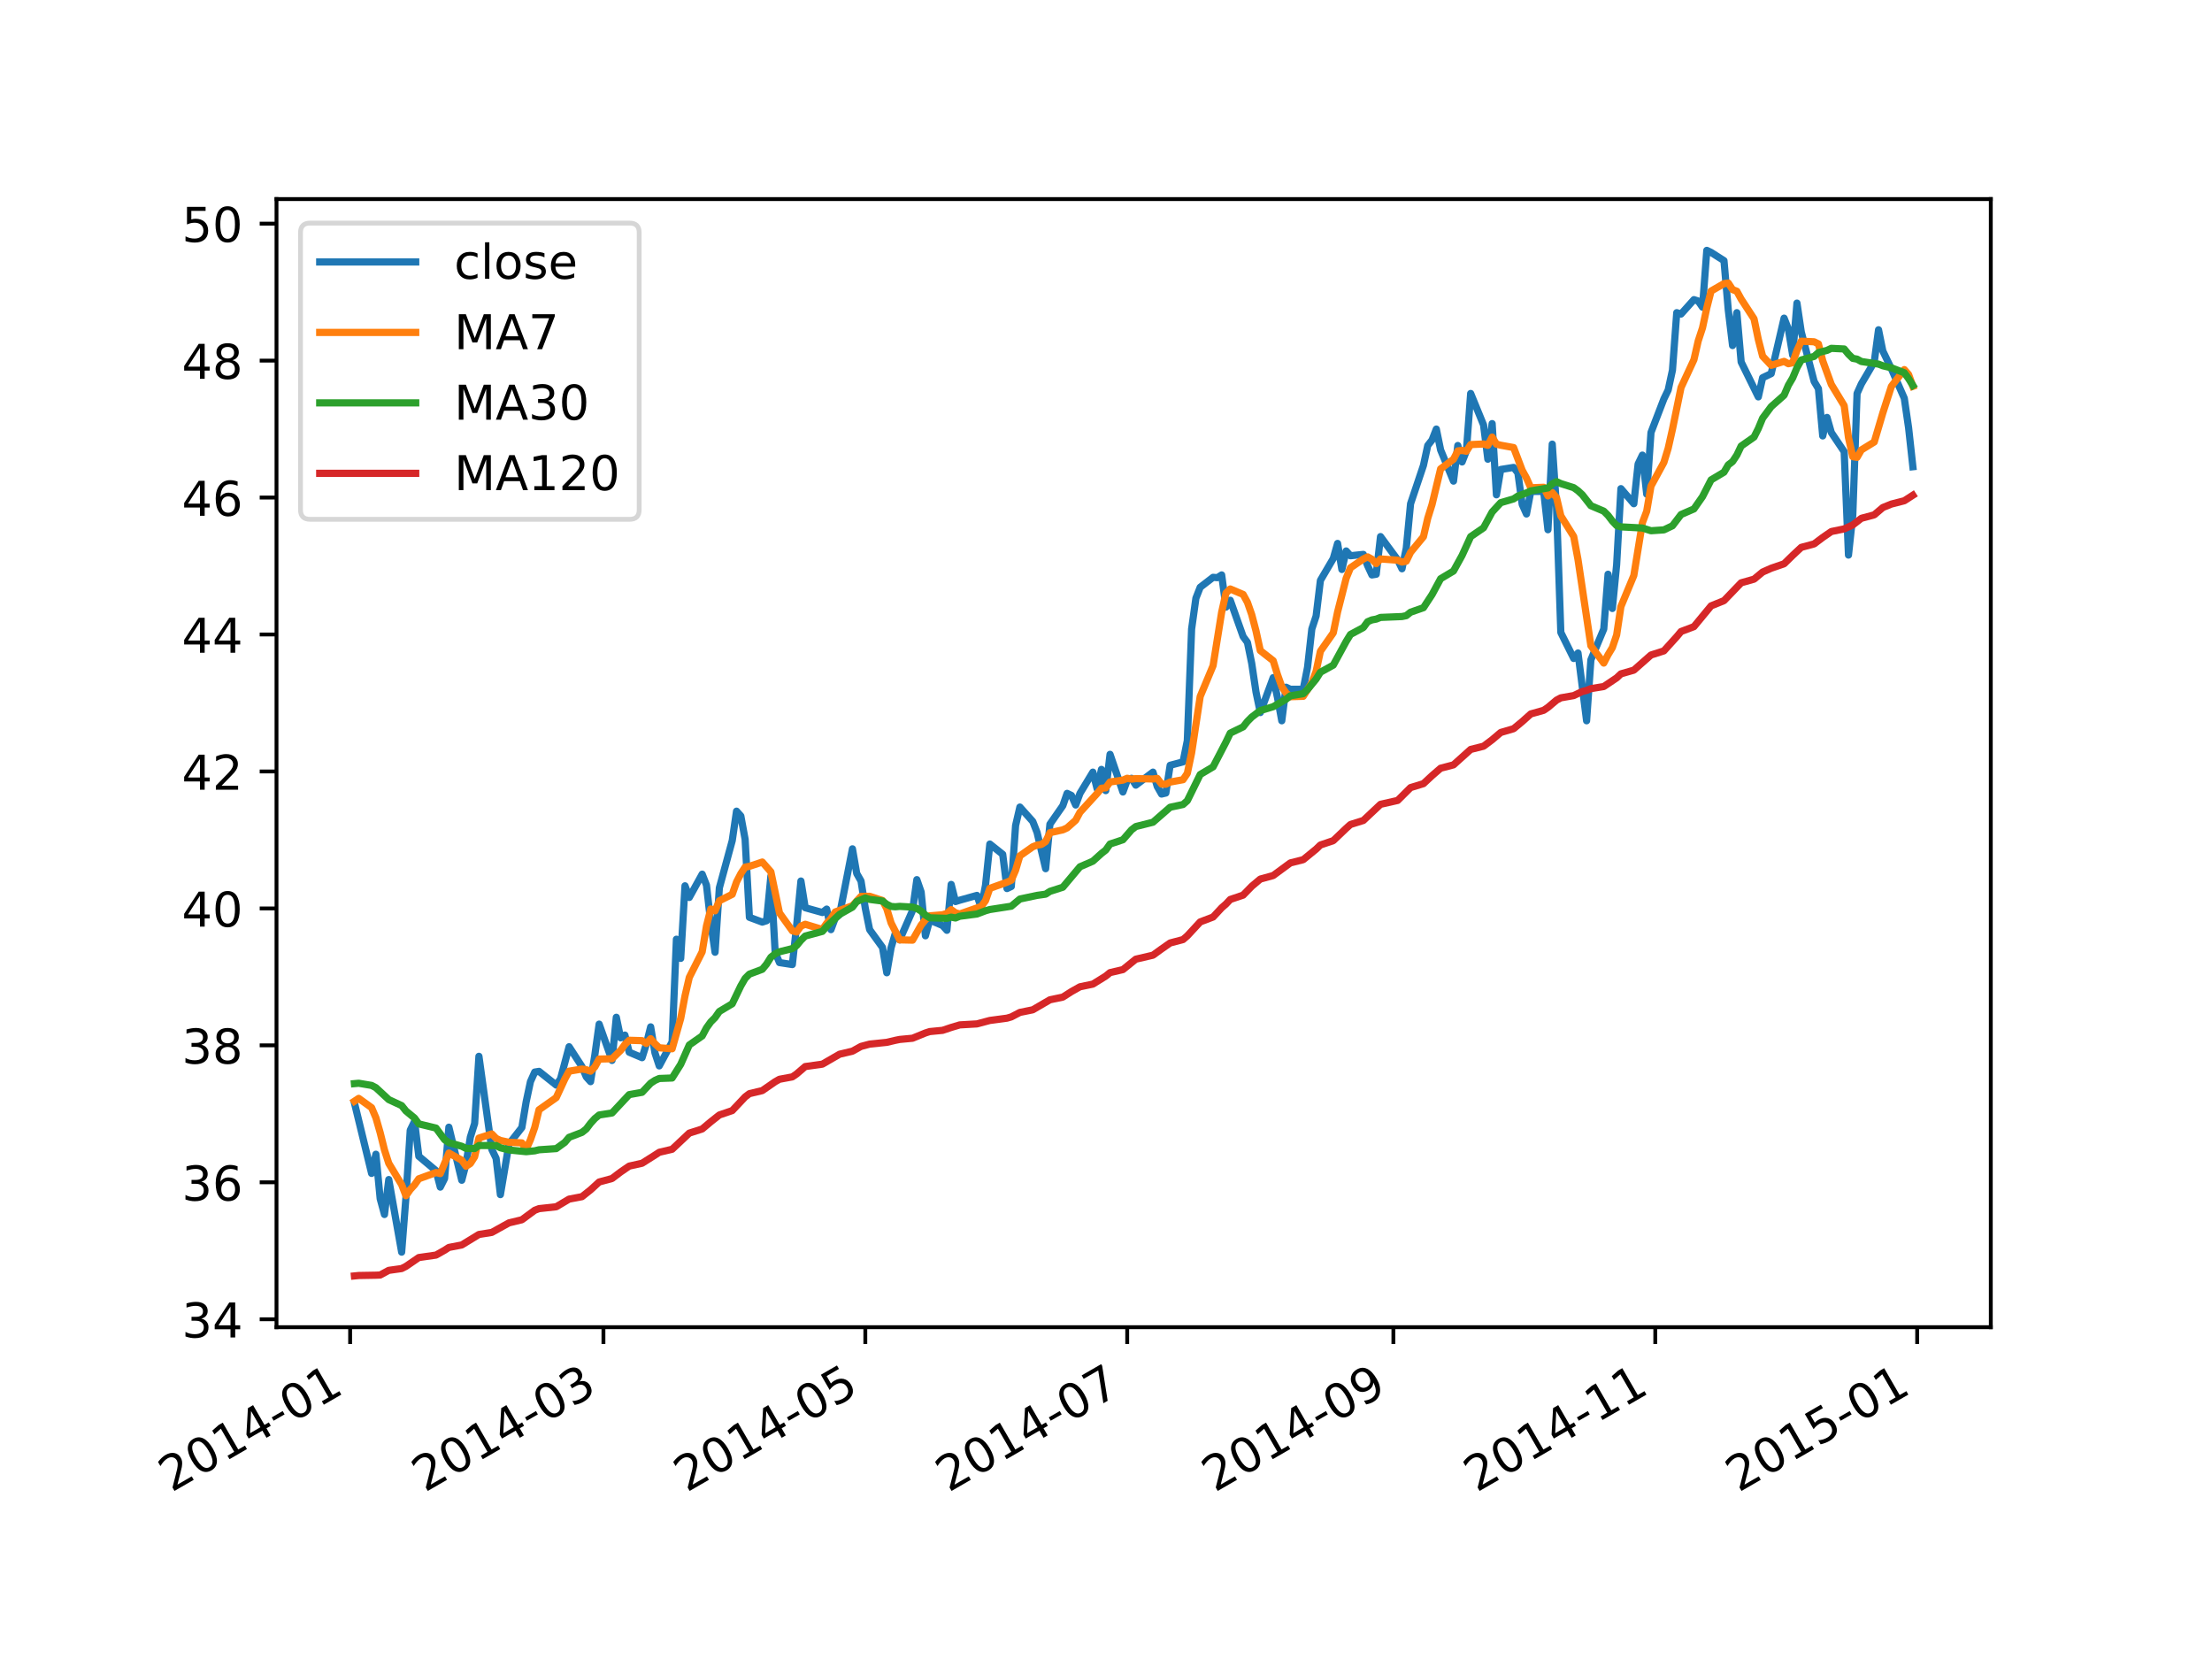 <?xml version="1.0" encoding="utf-8" standalone="no"?>
<!DOCTYPE svg PUBLIC "-//W3C//DTD SVG 1.1//EN"
  "http://www.w3.org/Graphics/SVG/1.1/DTD/svg11.dtd">
<!-- Created with matplotlib (https://matplotlib.org/) -->
<svg height="345.6pt" version="1.1" viewBox="0 0 460.8 345.6" width="460.8pt" xmlns="http://www.w3.org/2000/svg" xmlns:xlink="http://www.w3.org/1999/xlink">
 <defs>
  <style type="text/css">
*{stroke-linecap:butt;stroke-linejoin:round;}
  </style>
 </defs>
 <g id="figure_1">
  <g id="patch_1">
   <path d="M 0 345.6 
L 460.8 345.6 
L 460.8 0 
L 0 0 
z
" style="fill:#ffffff;"/>
  </g>
  <g id="axes_1">
   <g id="patch_2">
    <path d="M 57.6 276.48 
L 414.72 276.48 
L 414.72 41.472 
L 57.6 41.472 
z
" style="fill:#ffffff;"/>
   </g>
   <g id="matplotlib.axis_1">
    <g id="xtick_1">
     <g id="line2d_1">
      <defs>
       <path d="M 0 0 
L 0 3.5 
" id="mefe4a1c215" style="stroke:#000000;stroke-width:0.8;"/>
      </defs>
      <g>
       <use style="stroke:#000000;stroke-width:0.8;" x="72.938" xlink:href="#mefe4a1c215" y="276.48"/>
      </g>
     </g>
     <g id="text_1">
      <!-- 2014-01 -->
      <defs>
       <path d="M 19.188 8.297 
L 53.609 8.297 
L 53.609 0 
L 7.328 0 
L 7.328 8.297 
Q 12.938 14.109 22.625 23.891 
Q 32.328 33.688 34.812 36.531 
Q 39.547 41.844 41.422 45.531 
Q 43.312 49.219 43.312 52.781 
Q 43.312 58.594 39.234 62.25 
Q 35.156 65.922 28.609 65.922 
Q 23.969 65.922 18.812 64.312 
Q 13.672 62.703 7.812 59.422 
L 7.812 69.391 
Q 13.766 71.781 18.938 73 
Q 24.125 74.219 28.422 74.219 
Q 39.75 74.219 46.484 68.547 
Q 53.219 62.891 53.219 53.422 
Q 53.219 48.922 51.531 44.891 
Q 49.859 40.875 45.406 35.406 
Q 44.188 33.984 37.641 27.219 
Q 31.109 20.453 19.188 8.297 
z
" id="DejaVuSans-50"/>
       <path d="M 31.781 66.406 
Q 24.172 66.406 20.328 58.906 
Q 16.5 51.422 16.5 36.375 
Q 16.5 21.391 20.328 13.891 
Q 24.172 6.391 31.781 6.391 
Q 39.453 6.391 43.281 13.891 
Q 47.125 21.391 47.125 36.375 
Q 47.125 51.422 43.281 58.906 
Q 39.453 66.406 31.781 66.406 
z
M 31.781 74.219 
Q 44.047 74.219 50.516 64.516 
Q 56.984 54.828 56.984 36.375 
Q 56.984 17.969 50.516 8.266 
Q 44.047 -1.422 31.781 -1.422 
Q 19.531 -1.422 13.062 8.266 
Q 6.594 17.969 6.594 36.375 
Q 6.594 54.828 13.062 64.516 
Q 19.531 74.219 31.781 74.219 
z
" id="DejaVuSans-48"/>
       <path d="M 12.406 8.297 
L 28.516 8.297 
L 28.516 63.922 
L 10.984 60.406 
L 10.984 69.391 
L 28.422 72.906 
L 38.281 72.906 
L 38.281 8.297 
L 54.391 8.297 
L 54.391 0 
L 12.406 0 
z
" id="DejaVuSans-49"/>
       <path d="M 37.797 64.312 
L 12.891 25.391 
L 37.797 25.391 
z
M 35.203 72.906 
L 47.609 72.906 
L 47.609 25.391 
L 58.016 25.391 
L 58.016 17.188 
L 47.609 17.188 
L 47.609 0 
L 37.797 0 
L 37.797 17.188 
L 4.891 17.188 
L 4.891 26.703 
z
" id="DejaVuSans-52"/>
       <path d="M 4.891 31.391 
L 31.203 31.391 
L 31.203 23.391 
L 4.891 23.391 
z
" id="DejaVuSans-45"/>
      </defs>
      <g transform="translate(35.714 310.952)rotate(-30)scale(0.1 -0.1)">
       <use xlink:href="#DejaVuSans-50"/>
       <use x="63.623" xlink:href="#DejaVuSans-48"/>
       <use x="127.246" xlink:href="#DejaVuSans-49"/>
       <use x="190.869" xlink:href="#DejaVuSans-52"/>
       <use x="254.492" xlink:href="#DejaVuSans-45"/>
       <use x="290.576" xlink:href="#DejaVuSans-48"/>
       <use x="354.199" xlink:href="#DejaVuSans-49"/>
      </g>
     </g>
    </g>
    <g id="xtick_2">
     <g id="line2d_2">
      <g>
       <use style="stroke:#000000;stroke-width:0.8;" x="125.706" xlink:href="#mefe4a1c215" y="276.48"/>
      </g>
     </g>
     <g id="text_2">
      <!-- 2014-03 -->
      <defs>
       <path d="M 40.578 39.312 
Q 47.656 37.797 51.625 33 
Q 55.609 28.219 55.609 21.188 
Q 55.609 10.406 48.188 4.484 
Q 40.766 -1.422 27.094 -1.422 
Q 22.516 -1.422 17.656 -0.516 
Q 12.797 0.391 7.625 2.203 
L 7.625 11.719 
Q 11.719 9.328 16.594 8.109 
Q 21.484 6.891 26.812 6.891 
Q 36.078 6.891 40.938 10.547 
Q 45.797 14.203 45.797 21.188 
Q 45.797 27.641 41.281 31.266 
Q 36.766 34.906 28.719 34.906 
L 20.219 34.906 
L 20.219 43.016 
L 29.109 43.016 
Q 36.375 43.016 40.234 45.922 
Q 44.094 48.828 44.094 54.297 
Q 44.094 59.906 40.109 62.906 
Q 36.141 65.922 28.719 65.922 
Q 24.656 65.922 20.016 65.031 
Q 15.375 64.156 9.812 62.312 
L 9.812 71.094 
Q 15.438 72.656 20.344 73.438 
Q 25.25 74.219 29.594 74.219 
Q 40.828 74.219 47.359 69.109 
Q 53.906 64.016 53.906 55.328 
Q 53.906 49.266 50.438 45.094 
Q 46.969 40.922 40.578 39.312 
z
" id="DejaVuSans-51"/>
      </defs>
      <g transform="translate(88.481 310.952)rotate(-30)scale(0.1 -0.1)">
       <use xlink:href="#DejaVuSans-50"/>
       <use x="63.623" xlink:href="#DejaVuSans-48"/>
       <use x="127.246" xlink:href="#DejaVuSans-49"/>
       <use x="190.869" xlink:href="#DejaVuSans-52"/>
       <use x="254.492" xlink:href="#DejaVuSans-45"/>
       <use x="290.576" xlink:href="#DejaVuSans-48"/>
       <use x="354.199" xlink:href="#DejaVuSans-51"/>
      </g>
     </g>
    </g>
    <g id="xtick_3">
     <g id="line2d_3">
      <g>
       <use style="stroke:#000000;stroke-width:0.8;" x="180.262" xlink:href="#mefe4a1c215" y="276.48"/>
      </g>
     </g>
     <g id="text_3">
      <!-- 2014-05 -->
      <defs>
       <path d="M 10.797 72.906 
L 49.516 72.906 
L 49.516 64.594 
L 19.828 64.594 
L 19.828 46.734 
Q 21.969 47.469 24.109 47.828 
Q 26.266 48.188 28.422 48.188 
Q 40.625 48.188 47.75 41.5 
Q 54.891 34.812 54.891 23.391 
Q 54.891 11.625 47.562 5.094 
Q 40.234 -1.422 26.906 -1.422 
Q 22.312 -1.422 17.547 -0.641 
Q 12.797 0.141 7.719 1.703 
L 7.719 11.625 
Q 12.109 9.234 16.797 8.062 
Q 21.484 6.891 26.703 6.891 
Q 35.156 6.891 40.078 11.328 
Q 45.016 15.766 45.016 23.391 
Q 45.016 31 40.078 35.438 
Q 35.156 39.891 26.703 39.891 
Q 22.75 39.891 18.812 39.016 
Q 14.891 38.141 10.797 36.281 
z
" id="DejaVuSans-53"/>
      </defs>
      <g transform="translate(143.037 310.952)rotate(-30)scale(0.1 -0.1)">
       <use xlink:href="#DejaVuSans-50"/>
       <use x="63.623" xlink:href="#DejaVuSans-48"/>
       <use x="127.246" xlink:href="#DejaVuSans-49"/>
       <use x="190.869" xlink:href="#DejaVuSans-52"/>
       <use x="254.492" xlink:href="#DejaVuSans-45"/>
       <use x="290.576" xlink:href="#DejaVuSans-48"/>
       <use x="354.199" xlink:href="#DejaVuSans-53"/>
      </g>
     </g>
    </g>
    <g id="xtick_4">
     <g id="line2d_4">
      <g>
       <use style="stroke:#000000;stroke-width:0.8;" x="234.818" xlink:href="#mefe4a1c215" y="276.48"/>
      </g>
     </g>
     <g id="text_4">
      <!-- 2014-07 -->
      <defs>
       <path d="M 8.203 72.906 
L 55.078 72.906 
L 55.078 68.703 
L 28.609 0 
L 18.312 0 
L 43.219 64.594 
L 8.203 64.594 
z
" id="DejaVuSans-55"/>
      </defs>
      <g transform="translate(197.594 310.952)rotate(-30)scale(0.1 -0.1)">
       <use xlink:href="#DejaVuSans-50"/>
       <use x="63.623" xlink:href="#DejaVuSans-48"/>
       <use x="127.246" xlink:href="#DejaVuSans-49"/>
       <use x="190.869" xlink:href="#DejaVuSans-52"/>
       <use x="254.492" xlink:href="#DejaVuSans-45"/>
       <use x="290.576" xlink:href="#DejaVuSans-48"/>
       <use x="354.199" xlink:href="#DejaVuSans-55"/>
      </g>
     </g>
    </g>
    <g id="xtick_5">
     <g id="line2d_5">
      <g>
       <use style="stroke:#000000;stroke-width:0.8;" x="290.269" xlink:href="#mefe4a1c215" y="276.48"/>
      </g>
     </g>
     <g id="text_5">
      <!-- 2014-09 -->
      <defs>
       <path d="M 10.984 1.516 
L 10.984 10.5 
Q 14.703 8.734 18.5 7.812 
Q 22.312 6.891 25.984 6.891 
Q 35.75 6.891 40.891 13.453 
Q 46.047 20.016 46.781 33.406 
Q 43.953 29.203 39.594 26.953 
Q 35.25 24.703 29.984 24.703 
Q 19.047 24.703 12.672 31.312 
Q 6.297 37.938 6.297 49.422 
Q 6.297 60.641 12.938 67.422 
Q 19.578 74.219 30.609 74.219 
Q 43.266 74.219 49.922 64.516 
Q 56.594 54.828 56.594 36.375 
Q 56.594 19.141 48.406 8.859 
Q 40.234 -1.422 26.422 -1.422 
Q 22.703 -1.422 18.891 -0.688 
Q 15.094 0.047 10.984 1.516 
z
M 30.609 32.422 
Q 37.25 32.422 41.125 36.953 
Q 45.016 41.5 45.016 49.422 
Q 45.016 57.281 41.125 61.844 
Q 37.25 66.406 30.609 66.406 
Q 23.969 66.406 20.094 61.844 
Q 16.219 57.281 16.219 49.422 
Q 16.219 41.5 20.094 36.953 
Q 23.969 32.422 30.609 32.422 
z
" id="DejaVuSans-57"/>
      </defs>
      <g transform="translate(253.044 310.952)rotate(-30)scale(0.1 -0.1)">
       <use xlink:href="#DejaVuSans-50"/>
       <use x="63.623" xlink:href="#DejaVuSans-48"/>
       <use x="127.246" xlink:href="#DejaVuSans-49"/>
       <use x="190.869" xlink:href="#DejaVuSans-52"/>
       <use x="254.492" xlink:href="#DejaVuSans-45"/>
       <use x="290.576" xlink:href="#DejaVuSans-48"/>
       <use x="354.199" xlink:href="#DejaVuSans-57"/>
      </g>
     </g>
    </g>
    <g id="xtick_6">
     <g id="line2d_6">
      <g>
       <use style="stroke:#000000;stroke-width:0.8;" x="344.825" xlink:href="#mefe4a1c215" y="276.48"/>
      </g>
     </g>
     <g id="text_6">
      <!-- 2014-11 -->
      <g transform="translate(307.601 310.952)rotate(-30)scale(0.1 -0.1)">
       <use xlink:href="#DejaVuSans-50"/>
       <use x="63.623" xlink:href="#DejaVuSans-48"/>
       <use x="127.246" xlink:href="#DejaVuSans-49"/>
       <use x="190.869" xlink:href="#DejaVuSans-52"/>
       <use x="254.492" xlink:href="#DejaVuSans-45"/>
       <use x="290.576" xlink:href="#DejaVuSans-49"/>
       <use x="354.199" xlink:href="#DejaVuSans-49"/>
      </g>
     </g>
    </g>
    <g id="xtick_7">
     <g id="line2d_7">
      <g>
       <use style="stroke:#000000;stroke-width:0.8;" x="399.382" xlink:href="#mefe4a1c215" y="276.48"/>
      </g>
     </g>
     <g id="text_7">
      <!-- 2015-01 -->
      <g transform="translate(362.157 310.952)rotate(-30)scale(0.1 -0.1)">
       <use xlink:href="#DejaVuSans-50"/>
       <use x="63.623" xlink:href="#DejaVuSans-48"/>
       <use x="127.246" xlink:href="#DejaVuSans-49"/>
       <use x="190.869" xlink:href="#DejaVuSans-53"/>
       <use x="254.492" xlink:href="#DejaVuSans-45"/>
       <use x="290.576" xlink:href="#DejaVuSans-48"/>
       <use x="354.199" xlink:href="#DejaVuSans-49"/>
      </g>
     </g>
    </g>
   </g>
   <g id="matplotlib.axis_2">
    <g id="ytick_1">
     <g id="line2d_8">
      <defs>
       <path d="M 0 0 
L -3.5 0 
" id="mbc63856da7" style="stroke:#000000;stroke-width:0.8;"/>
      </defs>
      <g>
       <use style="stroke:#000000;stroke-width:0.8;" x="57.6" xlink:href="#mbc63856da7" y="274.825"/>
      </g>
     </g>
     <g id="text_8">
      <!-- 34 -->
      <g transform="translate(37.875 278.624)scale(0.1 -0.1)">
       <use xlink:href="#DejaVuSans-51"/>
       <use x="63.623" xlink:href="#DejaVuSans-52"/>
      </g>
     </g>
    </g>
    <g id="ytick_2">
     <g id="line2d_9">
      <g>
       <use style="stroke:#000000;stroke-width:0.8;" x="57.6" xlink:href="#mbc63856da7" y="246.296"/>
      </g>
     </g>
     <g id="text_9">
      <!-- 36 -->
      <defs>
       <path d="M 33.016 40.375 
Q 26.375 40.375 22.484 35.828 
Q 18.609 31.297 18.609 23.391 
Q 18.609 15.531 22.484 10.953 
Q 26.375 6.391 33.016 6.391 
Q 39.656 6.391 43.531 10.953 
Q 47.406 15.531 47.406 23.391 
Q 47.406 31.297 43.531 35.828 
Q 39.656 40.375 33.016 40.375 
z
M 52.594 71.297 
L 52.594 62.312 
Q 48.875 64.062 45.094 64.984 
Q 41.312 65.922 37.594 65.922 
Q 27.828 65.922 22.672 59.328 
Q 17.531 52.734 16.797 39.406 
Q 19.672 43.656 24.016 45.922 
Q 28.375 48.188 33.594 48.188 
Q 44.578 48.188 50.953 41.516 
Q 57.328 34.859 57.328 23.391 
Q 57.328 12.156 50.688 5.359 
Q 44.047 -1.422 33.016 -1.422 
Q 20.359 -1.422 13.672 8.266 
Q 6.984 17.969 6.984 36.375 
Q 6.984 53.656 15.188 63.938 
Q 23.391 74.219 37.203 74.219 
Q 40.922 74.219 44.703 73.484 
Q 48.484 72.75 52.594 71.297 
z
" id="DejaVuSans-54"/>
      </defs>
      <g transform="translate(37.875 250.095)scale(0.1 -0.1)">
       <use xlink:href="#DejaVuSans-51"/>
       <use x="63.623" xlink:href="#DejaVuSans-54"/>
      </g>
     </g>
    </g>
    <g id="ytick_3">
     <g id="line2d_10">
      <g>
       <use style="stroke:#000000;stroke-width:0.8;" x="57.6" xlink:href="#mbc63856da7" y="217.767"/>
      </g>
     </g>
     <g id="text_10">
      <!-- 38 -->
      <defs>
       <path d="M 31.781 34.625 
Q 24.75 34.625 20.719 30.859 
Q 16.703 27.094 16.703 20.516 
Q 16.703 13.922 20.719 10.156 
Q 24.75 6.391 31.781 6.391 
Q 38.812 6.391 42.859 10.172 
Q 46.922 13.969 46.922 20.516 
Q 46.922 27.094 42.891 30.859 
Q 38.875 34.625 31.781 34.625 
z
M 21.922 38.812 
Q 15.578 40.375 12.031 44.719 
Q 8.5 49.078 8.5 55.328 
Q 8.5 64.062 14.719 69.141 
Q 20.953 74.219 31.781 74.219 
Q 42.672 74.219 48.875 69.141 
Q 55.078 64.062 55.078 55.328 
Q 55.078 49.078 51.531 44.719 
Q 48 40.375 41.703 38.812 
Q 48.828 37.156 52.797 32.312 
Q 56.781 27.484 56.781 20.516 
Q 56.781 9.906 50.312 4.234 
Q 43.844 -1.422 31.781 -1.422 
Q 19.734 -1.422 13.25 4.234 
Q 6.781 9.906 6.781 20.516 
Q 6.781 27.484 10.781 32.312 
Q 14.797 37.156 21.922 38.812 
z
M 18.312 54.391 
Q 18.312 48.734 21.844 45.562 
Q 25.391 42.391 31.781 42.391 
Q 38.141 42.391 41.719 45.562 
Q 45.312 48.734 45.312 54.391 
Q 45.312 60.062 41.719 63.234 
Q 38.141 66.406 31.781 66.406 
Q 25.391 66.406 21.844 63.234 
Q 18.312 60.062 18.312 54.391 
z
" id="DejaVuSans-56"/>
      </defs>
      <g transform="translate(37.875 221.566)scale(0.1 -0.1)">
       <use xlink:href="#DejaVuSans-51"/>
       <use x="63.623" xlink:href="#DejaVuSans-56"/>
      </g>
     </g>
    </g>
    <g id="ytick_4">
     <g id="line2d_11">
      <g>
       <use style="stroke:#000000;stroke-width:0.8;" x="57.6" xlink:href="#mbc63856da7" y="189.237"/>
      </g>
     </g>
     <g id="text_11">
      <!-- 40 -->
      <g transform="translate(37.875 193.037)scale(0.1 -0.1)">
       <use xlink:href="#DejaVuSans-52"/>
       <use x="63.623" xlink:href="#DejaVuSans-48"/>
      </g>
     </g>
    </g>
    <g id="ytick_5">
     <g id="line2d_12">
      <g>
       <use style="stroke:#000000;stroke-width:0.8;" x="57.6" xlink:href="#mbc63856da7" y="160.708"/>
      </g>
     </g>
     <g id="text_12">
      <!-- 42 -->
      <g transform="translate(37.875 164.507)scale(0.1 -0.1)">
       <use xlink:href="#DejaVuSans-52"/>
       <use x="63.623" xlink:href="#DejaVuSans-50"/>
      </g>
     </g>
    </g>
    <g id="ytick_6">
     <g id="line2d_13">
      <g>
       <use style="stroke:#000000;stroke-width:0.8;" x="57.6" xlink:href="#mbc63856da7" y="132.179"/>
      </g>
     </g>
     <g id="text_13">
      <!-- 44 -->
      <g transform="translate(37.875 135.978)scale(0.1 -0.1)">
       <use xlink:href="#DejaVuSans-52"/>
       <use x="63.623" xlink:href="#DejaVuSans-52"/>
      </g>
     </g>
    </g>
    <g id="ytick_7">
     <g id="line2d_14">
      <g>
       <use style="stroke:#000000;stroke-width:0.8;" x="57.6" xlink:href="#mbc63856da7" y="103.65"/>
      </g>
     </g>
     <g id="text_14">
      <!-- 46 -->
      <g transform="translate(37.875 107.449)scale(0.1 -0.1)">
       <use xlink:href="#DejaVuSans-52"/>
       <use x="63.623" xlink:href="#DejaVuSans-54"/>
      </g>
     </g>
    </g>
    <g id="ytick_8">
     <g id="line2d_15">
      <g>
       <use style="stroke:#000000;stroke-width:0.8;" x="57.6" xlink:href="#mbc63856da7" y="75.12"/>
      </g>
     </g>
     <g id="text_15">
      <!-- 48 -->
      <g transform="translate(37.875 78.919)scale(0.1 -0.1)">
       <use xlink:href="#DejaVuSans-52"/>
       <use x="63.623" xlink:href="#DejaVuSans-56"/>
      </g>
     </g>
    </g>
    <g id="ytick_9">
     <g id="line2d_16">
      <g>
       <use style="stroke:#000000;stroke-width:0.8;" x="57.6" xlink:href="#mbc63856da7" y="46.591"/>
      </g>
     </g>
     <g id="text_16">
      <!-- 50 -->
      <g transform="translate(37.875 50.39)scale(0.1 -0.1)">
       <use xlink:href="#DejaVuSans-53"/>
       <use x="63.623" xlink:href="#DejaVuSans-48"/>
      </g>
     </g>
    </g>
   </g>
   <g id="line2d_17">
    <path clip-path="url(#pdf8043db3a)" d="M 73.833 229.749 
L 77.41 244.442 
L 78.305 240.447 
L 79.199 249.719 
L 80.093 253 
L 80.988 245.725 
L 83.671 260.846 
L 84.565 249.434 
L 85.459 235.455 
L 86.354 233.6 
L 87.248 240.875 
L 90.826 243.871 
L 91.72 247.294 
L 92.614 245.511 
L 93.509 234.813 
L 96.192 245.868 
L 97.086 242.444 
L 97.981 236.881 
L 98.875 234.028 
L 99.769 220.049 
L 102.452 239.449 
L 103.347 241.303 
L 104.241 248.864 
L 106.03 238.308 
L 108.713 234.884 
L 109.607 229.535 
L 110.502 225.327 
L 111.396 223.33 
L 112.29 223.187 
L 115.868 226.04 
L 116.762 224.756 
L 118.551 218.052 
L 121.234 222.189 
L 122.128 224.328 
L 123.023 225.327 
L 123.917 219.764 
L 124.812 213.345 
L 127.495 220.905 
L 128.389 211.918 
L 129.283 216.198 
L 130.178 215.627 
L 131.072 219.193 
L 133.755 220.334 
L 134.65 217.481 
L 135.544 213.915 
L 136.438 219.336 
L 137.333 222.046 
L 140.016 217.053 
L 140.91 195.656 
L 141.804 199.651 
L 142.699 184.53 
L 143.593 186.955 
L 146.276 182.105 
L 147.171 184.387 
L 148.065 192.233 
L 148.959 198.367 
L 149.854 184.958 
L 152.537 175.115 
L 153.431 168.982 
L 154.326 169.98 
L 155.22 174.83 
L 156.114 191.092 
L 158.797 192.09 
L 159.692 191.805 
L 160.586 182.533 
L 161.481 198.367 
L 162.375 200.521 
L 165.058 200.934 
L 165.952 192.804 
L 166.847 183.532 
L 167.741 189.095 
L 171.319 190.093 
L 172.213 189.38 
L 173.107 193.659 
L 174.002 191.234 
L 174.896 190.521 
L 177.579 176.827 
L 178.473 181.962 
L 179.368 183.532 
L 180.262 189.237 
L 181.157 193.659 
L 183.84 197.368 
L 184.734 202.646 
L 185.628 197.44 
L 186.523 194.373 
L 187.417 195.799 
L 190.1 189.665 
L 190.995 183.246 
L 191.889 185.814 
L 192.783 194.943 
L 193.678 191.662 
L 196.361 192.804 
L 197.255 193.802 
L 198.149 184.245 
L 199.044 187.811 
L 199.938 187.526 
L 203.516 186.527 
L 204.41 189.095 
L 205.304 184.387 
L 206.199 175.829 
L 208.882 177.968 
L 209.776 185.101 
L 210.671 184.673 
L 211.565 171.977 
L 212.459 168.126 
L 215.142 171.121 
L 216.037 173.404 
L 217.826 180.964 
L 218.72 171.692 
L 221.403 167.84 
L 222.297 165.273 
L 223.192 165.701 
L 224.086 167.698 
L 224.98 165.273 
L 227.664 160.851 
L 228.558 164.346 
L 229.452 160.28 
L 230.347 164.702 
L 231.241 157.142 
L 233.924 164.987 
L 234.818 162.562 
L 235.713 162.135 
L 236.607 163.561 
L 240.185 160.851 
L 241.079 163.846 
L 241.973 165.415 
L 242.868 165.201 
L 243.762 159.424 
L 246.445 158.711 
L 247.34 154.289 
L 248.234 131.038 
L 249.128 124.619 
L 250.023 122.336 
L 252.706 120.268 
L 253.6 120.339 
L 254.494 119.769 
L 255.389 126.473 
L 256.283 125.046 
L 258.966 132.607 
L 259.861 133.819 
L 260.755 138.191 
L 261.649 144.161 
L 262.544 148.44 
L 265.227 141.166 
L 266.121 145.302 
L 267.016 150.152 
L 267.91 143.163 
L 268.804 143.591 
L 271.487 143.591 
L 272.382 139.026 
L 273.276 131.038 
L 274.171 128.327 
L 275.065 120.91 
L 277.748 116.345 
L 278.642 113.207 
L 279.537 118.627 
L 280.431 114.776 
L 281.325 115.774 
L 284.009 115.489 
L 284.903 117.843 
L 285.797 119.769 
L 286.692 119.626 
L 287.586 111.78 
L 291.163 116.63 
L 292.058 118.485 
L 292.952 114.205 
L 293.847 104.933 
L 296.53 96.945 
L 297.424 92.808 
L 298.318 91.667 
L 299.213 89.385 
L 300.107 93.736 
L 302.79 100.226 
L 303.685 92.808 
L 304.579 96.232 
L 305.473 93.95 
L 306.368 81.967 
L 309.051 88.529 
L 309.945 95.661 
L 310.839 88.244 
L 311.734 103.079 
L 312.628 97.801 
L 315.311 97.373 
L 316.206 98.514 
L 317.1 105.076 
L 317.994 107.073 
L 318.889 102.366 
L 321.572 102.366 
L 322.466 110.354 
L 323.361 92.523 
L 324.255 105.789 
L 325.149 131.751 
L 327.832 137.171 
L 328.727 136.03 
L 330.516 150.152 
L 331.41 137.457 
L 334.093 131.038 
L 334.987 119.626 
L 335.882 126.758 
L 336.776 117.629 
L 337.67 101.795 
L 340.354 104.933 
L 341.248 96.66 
L 342.142 94.805 
L 343.037 102.936 
L 343.931 90.098 
L 346.614 83.108 
L 347.508 81.254 
L 348.403 77.117 
L 349.297 65.135 
L 350.192 65.42 
L 352.875 62.425 
L 353.769 62.71 
L 354.663 63.994 
L 355.558 52.154 
L 356.452 52.582 
L 359.135 54.294 
L 360.03 64.564 
L 360.924 71.982 
L 361.818 65.135 
L 362.713 75.406 
L 366.29 82.681 
L 367.184 78.686 
L 368.973 77.831 
L 371.656 66.276 
L 372.551 68.559 
L 373.445 73.979 
L 374.339 63.138 
L 375.234 69.129 
L 377.917 79.471 
L 378.811 80.969 
L 379.706 90.811 
L 380.6 86.96 
L 381.494 90.098 
L 384.177 94.092 
L 385.072 115.632 
L 385.966 107.358 
L 386.861 81.967 
L 387.755 79.97 
L 390.438 75.406 
L 391.332 68.701 
L 392.227 73.123 
L 394.015 76.832 
L 396.699 82.966 
L 397.593 89.1 
L 398.487 97.23 
L 398.487 97.23 
" style="fill:none;stroke:#1f77b4;stroke-linecap:square;stroke-width:1.5;"/>
   </g>
   <g id="line2d_18">
    <path clip-path="url(#pdf8043db3a)" d="M 73.833 229.403 
L 74.727 228.812 
L 77.41 230.747 
L 78.305 232.846 
L 79.199 235.964 
L 80.093 239.551 
L 80.988 242.343 
L 83.671 246.785 
L 84.565 249.088 
L 85.459 247.804 
L 86.354 246.826 
L 87.248 245.562 
L 90.826 244.258 
L 91.72 244.482 
L 93.509 240.203 
L 96.192 241.69 
L 97.086 242.954 
L 97.981 242.383 
L 98.875 240.977 
L 99.769 237.085 
L 102.452 236.219 
L 103.347 237.146 
L 104.241 237.574 
L 106.03 237.961 
L 108.713 238.084 
L 109.607 239.439 
L 110.502 237.421 
L 111.396 234.854 
L 112.29 231.186 
L 115.868 228.659 
L 117.657 224.787 
L 118.551 223.146 
L 121.234 222.698 
L 122.128 222.841 
L 123.023 223.146 
L 123.917 222.25 
L 124.812 220.62 
L 127.495 220.558 
L 129.283 218.826 
L 130.178 217.583 
L 131.072 216.707 
L 133.755 216.788 
L 134.65 217.379 
L 135.544 216.381 
L 136.438 217.441 
L 137.333 218.276 
L 140.016 218.48 
L 141.804 212.163 
L 142.699 207.455 
L 143.593 203.604 
L 146.276 198.285 
L 147.171 192.905 
L 148.065 189.36 
L 148.959 189.747 
L 149.854 187.648 
L 152.537 186.303 
L 153.431 183.735 
L 154.326 182.003 
L 155.22 180.638 
L 156.114 180.475 
L 158.797 179.578 
L 160.586 181.616 
L 162.375 190.177 
L 165.058 193.906 
L 165.952 194.151 
L 166.847 192.928 
L 167.741 192.541 
L 171.319 193.621 
L 172.213 192.337 
L 173.107 191.357 
L 174.002 189.971 
L 177.579 188.687 
L 179.368 186.731 
L 181.157 186.71 
L 183.84 187.587 
L 184.734 189.319 
L 185.628 192.264 
L 187.417 195.789 
L 190.1 195.85 
L 191.889 192.712 
L 192.783 191.611 
L 193.678 190.786 
L 196.361 190.562 
L 197.255 190.277 
L 198.149 189.502 
L 199.044 190.154 
L 199.938 190.399 
L 204.41 188.83 
L 205.304 187.627 
L 206.199 185.06 
L 209.776 183.776 
L 210.671 183.368 
L 211.565 181.29 
L 212.459 178.294 
L 215.142 176.399 
L 216.037 176.053 
L 216.931 175.91 
L 217.826 175.319 
L 218.72 173.465 
L 221.403 172.874 
L 222.297 172.466 
L 224.086 170.877 
L 224.98 169.206 
L 228.558 165.283 
L 229.452 164.203 
L 230.347 164.121 
L 231.241 162.899 
L 233.924 162.512 
L 234.818 162.124 
L 235.713 162.308 
L 236.607 162.196 
L 240.185 162.277 
L 241.079 162.155 
L 241.973 163.337 
L 242.868 163.367 
L 243.762 162.919 
L 246.445 162.43 
L 247.34 161.105 
L 248.234 156.846 
L 250.023 145.088 
L 252.706 138.669 
L 254.494 127.522 
L 255.389 123.549 
L 256.283 122.693 
L 258.966 123.834 
L 259.861 125.474 
L 260.755 128.035 
L 261.649 131.438 
L 262.544 135.534 
L 265.227 137.633 
L 266.121 140.527 
L 267.016 143.033 
L 267.91 144.368 
L 268.804 145.139 
L 271.487 145.058 
L 273.276 142.266 
L 274.171 139.841 
L 275.065 135.663 
L 277.748 131.832 
L 278.642 127.492 
L 280.431 120.461 
L 281.325 118.281 
L 284.009 116.447 
L 284.903 116.009 
L 285.797 116.498 
L 286.692 117.415 
L 287.586 116.437 
L 291.163 116.702 
L 292.058 117.089 
L 292.952 116.905 
L 293.847 115.061 
L 296.53 111.801 
L 297.424 107.97 
L 298.318 105.096 
L 300.107 97.669 
L 302.79 95.672 
L 303.685 93.939 
L 304.579 93.837 
L 305.473 94.001 
L 306.368 92.615 
L 309.051 92.493 
L 309.945 92.768 
L 310.839 91.056 
L 311.734 92.523 
L 312.628 92.747 
L 315.311 93.236 
L 317.1 97.964 
L 317.994 99.594 
L 318.889 101.612 
L 321.572 101.51 
L 322.466 103.303 
L 323.361 102.61 
L 324.255 103.65 
L 325.149 107.46 
L 327.832 111.76 
L 328.727 116.569 
L 331.41 134.522 
L 334.093 138.129 
L 334.987 136.397 
L 335.882 134.909 
L 336.776 132.281 
L 337.67 126.351 
L 340.354 119.891 
L 342.142 108.887 
L 343.037 106.502 
L 343.931 101.265 
L 346.614 96.334 
L 347.508 93.399 
L 348.403 89.426 
L 350.192 80.724 
L 352.875 74.937 
L 353.769 71.024 
L 354.663 68.294 
L 355.558 64.136 
L 356.452 60.631 
L 359.135 59.083 
L 360.03 58.96 
L 360.924 60.326 
L 361.818 60.672 
L 362.713 62.302 
L 365.396 66.419 
L 366.29 70.719 
L 367.184 74.203 
L 368.973 76.098 
L 371.656 75.283 
L 372.551 75.772 
L 373.445 75.569 
L 374.339 73.021 
L 375.234 71.085 
L 377.917 71.197 
L 378.811 71.646 
L 379.706 75.151 
L 381.494 80.082 
L 384.177 84.504 
L 385.072 91.148 
L 385.966 95.132 
L 386.861 95.274 
L 387.755 93.725 
L 390.438 92.075 
L 392.227 86.023 
L 394.015 80.48 
L 396.699 76.995 
L 397.593 78.014 
L 398.487 80.48 
L 398.487 80.48 
" style="fill:none;stroke:#ff7f0e;stroke-linecap:square;stroke-width:1.5;"/>
   </g>
   <g id="line2d_19">
    <path clip-path="url(#pdf8043db3a)" d="M 73.833 225.741 
L 74.727 225.66 
L 77.41 226.111 
L 78.305 226.582 
L 80.988 229.069 
L 83.671 230.315 
L 84.565 231.432 
L 86.354 232.911 
L 87.248 234.128 
L 90.826 234.998 
L 92.614 237.414 
L 93.509 238.034 
L 96.192 238.786 
L 97.086 239.237 
L 98.875 239.263 
L 99.769 238.636 
L 103.347 238.636 
L 104.241 239.102 
L 106.03 239.558 
L 109.607 239.917 
L 111.396 239.737 
L 112.29 239.518 
L 115.868 239.275 
L 117.657 237.982 
L 118.551 236.926 
L 121.234 235.899 
L 122.128 235.186 
L 123.023 234.002 
L 123.917 233.013 
L 124.812 232.276 
L 127.495 231.853 
L 131.072 228.032 
L 133.755 227.55 
L 135.544 225.653 
L 136.438 225.068 
L 137.333 224.668 
L 140.016 224.568 
L 141.804 221.72 
L 143.593 217.683 
L 146.276 215.81 
L 147.171 214.127 
L 148.065 212.883 
L 148.959 211.985 
L 149.854 210.706 
L 152.537 209.103 
L 154.326 205.375 
L 155.22 203.825 
L 156.114 202.927 
L 158.797 201.923 
L 159.692 200.839 
L 160.586 199.413 
L 161.481 198.7 
L 162.375 198.272 
L 165.058 197.606 
L 165.952 196.969 
L 166.847 195.88 
L 167.741 194.996 
L 171.319 194.026 
L 172.213 192.994 
L 174.896 190.484 
L 177.579 188.976 
L 178.473 187.807 
L 180.262 187.055 
L 181.157 187.36 
L 183.84 187.707 
L 184.734 188.391 
L 185.628 188.827 
L 186.523 188.898 
L 187.417 188.812 
L 190.1 188.969 
L 190.995 189.24 
L 191.889 189.801 
L 192.783 190.633 
L 193.678 191.194 
L 197.255 191.309 
L 198.149 191.057 
L 199.044 191.233 
L 199.938 190.871 
L 203.516 190.405 
L 205.304 189.729 
L 206.199 189.473 
L 210.671 188.779 
L 212.459 187.285 
L 216.037 186.525 
L 217.826 186.273 
L 218.72 185.688 
L 221.403 184.827 
L 224.98 180.564 
L 227.664 179.4 
L 229.452 177.79 
L 230.347 177.086 
L 231.241 175.826 
L 233.924 174.937 
L 235.713 172.873 
L 236.607 172.184 
L 240.185 171.285 
L 243.762 168.164 
L 246.445 167.593 
L 247.34 166.804 
L 250.023 161.345 
L 252.706 159.75 
L 255.389 154.586 
L 256.283 152.722 
L 258.966 151.419 
L 259.861 150.285 
L 260.755 149.383 
L 262.544 148.023 
L 265.227 147.219 
L 267.91 145.657 
L 268.804 144.954 
L 271.487 144.502 
L 272.382 143.636 
L 274.171 141.459 
L 275.065 140.037 
L 277.748 138.553 
L 280.431 133.625 
L 281.325 132.17 
L 284.009 130.729 
L 284.903 129.514 
L 285.797 129.139 
L 286.692 128.972 
L 287.586 128.62 
L 292.058 128.437 
L 292.952 128.252 
L 293.847 127.534 
L 296.53 126.597 
L 298.318 123.866 
L 300.107 120.558 
L 302.79 118.951 
L 304.579 115.703 
L 306.368 111.79 
L 309.051 109.954 
L 310.839 106.664 
L 312.628 104.715 
L 315.311 103.93 
L 316.206 103.336 
L 317.994 102.68 
L 318.889 102.266 
L 322.466 101.648 
L 323.361 100.804 
L 324.255 100.338 
L 325.149 100.742 
L 327.832 101.588 
L 328.727 102.235 
L 329.621 103.062 
L 331.41 105.345 
L 334.093 106.481 
L 334.987 107.375 
L 335.882 108.545 
L 336.776 109.486 
L 337.67 109.755 
L 342.142 109.993 
L 343.931 110.563 
L 346.614 110.382 
L 348.403 109.531 
L 350.192 107.187 
L 352.875 106.022 
L 354.663 103.459 
L 356.452 99.969 
L 359.135 98.367 
L 360.03 96.841 
L 360.924 96.156 
L 361.818 94.801 
L 362.713 92.923 
L 365.396 91.049 
L 366.29 89.271 
L 367.184 87.117 
L 368.973 84.706 
L 371.656 82.333 
L 372.551 80.251 
L 373.445 78.729 
L 374.339 76.609 
L 375.234 74.992 
L 377.917 74.248 
L 378.811 73.449 
L 380.6 72.992 
L 381.494 72.565 
L 384.177 72.698 
L 385.072 73.782 
L 385.966 74.652 
L 386.861 74.814 
L 387.755 75.308 
L 391.332 75.85 
L 392.227 76.197 
L 394.015 76.625 
L 396.699 77.652 
L 397.593 78.869 
L 398.487 80.301 
L 398.487 80.301 
" style="fill:none;stroke:#2ca02c;stroke-linecap:square;stroke-width:1.5;"/>
   </g>
   <g id="line2d_20">
    <path clip-path="url(#pdf8043db3a)" d="M 73.833 265.798 
L 74.727 265.71 
L 78.305 265.647 
L 79.199 265.609 
L 80.988 264.639 
L 83.671 264.263 
L 84.565 263.809 
L 87.248 261.969 
L 90.826 261.455 
L 92.614 260.448 
L 93.509 259.864 
L 96.192 259.349 
L 99.769 257.162 
L 102.452 256.733 
L 106.03 254.743 
L 108.713 254.1 
L 111.396 252.123 
L 112.29 251.782 
L 115.868 251.393 
L 118.551 249.799 
L 121.234 249.289 
L 123.023 247.87 
L 124.812 246.232 
L 127.495 245.504 
L 129.283 244.15 
L 131.072 242.922 
L 133.755 242.325 
L 136.438 240.627 
L 137.333 240.043 
L 140.016 239.412 
L 143.593 236.047 
L 146.276 235.188 
L 148.065 233.687 
L 149.854 232.27 
L 152.537 231.356 
L 155.22 228.51 
L 156.114 227.828 
L 158.797 227.192 
L 161.481 225.337 
L 162.375 224.832 
L 165.058 224.334 
L 165.952 223.72 
L 167.741 222.183 
L 171.319 221.682 
L 174.896 219.612 
L 177.579 218.977 
L 179.368 217.986 
L 181.157 217.51 
L 184.734 217.139 
L 186.523 216.717 
L 187.417 216.536 
L 190.1 216.283 
L 192.783 215.185 
L 193.678 214.896 
L 196.361 214.637 
L 198.149 214.038 
L 199.938 213.504 
L 203.516 213.297 
L 206.199 212.579 
L 209.776 212.102 
L 210.671 211.839 
L 212.459 210.905 
L 215.142 210.36 
L 218.72 208.275 
L 221.403 207.716 
L 223.192 206.571 
L 224.98 205.566 
L 227.664 205.007 
L 230.347 203.341 
L 231.241 202.614 
L 233.924 201.985 
L 236.607 199.816 
L 240.185 198.983 
L 241.973 197.686 
L 243.762 196.438 
L 246.445 195.728 
L 247.34 194.953 
L 250.023 192.051 
L 252.706 191.033 
L 254.494 189.11 
L 255.389 188.33 
L 256.283 187.377 
L 258.966 186.471 
L 260.755 184.633 
L 262.544 183.128 
L 265.227 182.391 
L 268.804 179.761 
L 271.487 179.084 
L 274.171 176.891 
L 275.065 176.029 
L 277.748 175.121 
L 280.431 172.559 
L 281.325 171.758 
L 284.009 170.919 
L 287.586 167.555 
L 291.163 166.745 
L 293.847 164.071 
L 296.53 163.249 
L 298.318 161.584 
L 300.107 160.035 
L 302.79 159.334 
L 306.368 156.119 
L 309.051 155.449 
L 310.839 154.108 
L 312.628 152.589 
L 315.311 151.802 
L 317.1 150.324 
L 318.889 148.724 
L 321.572 147.971 
L 322.466 147.361 
L 324.255 145.853 
L 325.149 145.373 
L 327.832 144.902 
L 329.621 144.049 
L 330.516 143.827 
L 331.41 143.456 
L 334.093 143.018 
L 336.776 141.216 
L 337.67 140.376 
L 340.354 139.605 
L 343.931 136.45 
L 346.614 135.594 
L 349.297 132.628 
L 350.192 131.558 
L 352.875 130.543 
L 356.452 126.214 
L 359.135 125.13 
L 362.713 121.409 
L 365.396 120.651 
L 367.184 119.168 
L 368.973 118.372 
L 371.656 117.45 
L 373.445 115.699 
L 375.234 114.025 
L 377.917 113.306 
L 379.706 111.963 
L 381.494 110.729 
L 384.177 110.177 
L 385.966 109.353 
L 387.755 107.973 
L 390.438 107.25 
L 392.227 105.729 
L 394.015 105.004 
L 396.699 104.317 
L 398.487 103.164 
L 398.487 103.164 
" style="fill:none;stroke:#d62728;stroke-linecap:square;stroke-width:1.5;"/>
   </g>
   <g id="patch_3">
    <path d="M 57.6 276.48 
L 57.6 41.472 
" style="fill:none;stroke:#000000;stroke-linecap:square;stroke-linejoin:miter;stroke-width:0.8;"/>
   </g>
   <g id="patch_4">
    <path d="M 414.72 276.48 
L 414.72 41.472 
" style="fill:none;stroke:#000000;stroke-linecap:square;stroke-linejoin:miter;stroke-width:0.8;"/>
   </g>
   <g id="patch_5">
    <path d="M 57.6 276.48 
L 414.72 276.48 
" style="fill:none;stroke:#000000;stroke-linecap:square;stroke-linejoin:miter;stroke-width:0.8;"/>
   </g>
   <g id="patch_6">
    <path d="M 57.6 41.472 
L 414.72 41.472 
" style="fill:none;stroke:#000000;stroke-linecap:square;stroke-linejoin:miter;stroke-width:0.8;"/>
   </g>
   <g id="legend_1">
    <g id="patch_7">
     <path d="M 64.6 108.184 
L 131.156 108.184 
Q 133.156 108.184 133.156 106.184 
L 133.156 48.472 
Q 133.156 46.472 131.156 46.472 
L 64.6 46.472 
Q 62.6 46.472 62.6 48.472 
L 62.6 106.184 
Q 62.6 108.184 64.6 108.184 
z
" style="fill:#ffffff;opacity:0.8;stroke:#cccccc;stroke-linejoin:miter;"/>
    </g>
    <g id="line2d_21">
     <path d="M 66.6 54.57 
L 86.6 54.57 
" style="fill:none;stroke:#1f77b4;stroke-linecap:square;stroke-width:1.5;"/>
    </g>
    <g id="line2d_22"/>
    <g id="text_17">
     <!-- close -->
     <defs>
      <path d="M 48.781 52.594 
L 48.781 44.188 
Q 44.969 46.297 41.141 47.344 
Q 37.312 48.391 33.406 48.391 
Q 24.656 48.391 19.812 42.844 
Q 14.984 37.312 14.984 27.297 
Q 14.984 17.281 19.812 11.734 
Q 24.656 6.203 33.406 6.203 
Q 37.312 6.203 41.141 7.25 
Q 44.969 8.297 48.781 10.406 
L 48.781 2.094 
Q 45.016 0.344 40.984 -0.531 
Q 36.969 -1.422 32.422 -1.422 
Q 20.062 -1.422 12.781 6.344 
Q 5.516 14.109 5.516 27.297 
Q 5.516 40.672 12.859 48.328 
Q 20.219 56 33.016 56 
Q 37.156 56 41.109 55.141 
Q 45.062 54.297 48.781 52.594 
z
" id="DejaVuSans-99"/>
      <path d="M 9.422 75.984 
L 18.406 75.984 
L 18.406 0 
L 9.422 0 
z
" id="DejaVuSans-108"/>
      <path d="M 30.609 48.391 
Q 23.391 48.391 19.188 42.75 
Q 14.984 37.109 14.984 27.297 
Q 14.984 17.484 19.156 11.844 
Q 23.344 6.203 30.609 6.203 
Q 37.797 6.203 41.984 11.859 
Q 46.188 17.531 46.188 27.297 
Q 46.188 37.016 41.984 42.703 
Q 37.797 48.391 30.609 48.391 
z
M 30.609 56 
Q 42.328 56 49.016 48.375 
Q 55.719 40.766 55.719 27.297 
Q 55.719 13.875 49.016 6.219 
Q 42.328 -1.422 30.609 -1.422 
Q 18.844 -1.422 12.172 6.219 
Q 5.516 13.875 5.516 27.297 
Q 5.516 40.766 12.172 48.375 
Q 18.844 56 30.609 56 
z
" id="DejaVuSans-111"/>
      <path d="M 44.281 53.078 
L 44.281 44.578 
Q 40.484 46.531 36.375 47.5 
Q 32.281 48.484 27.875 48.484 
Q 21.188 48.484 17.844 46.438 
Q 14.5 44.391 14.5 40.281 
Q 14.5 37.156 16.891 35.375 
Q 19.281 33.594 26.516 31.984 
L 29.594 31.297 
Q 39.156 29.25 43.188 25.516 
Q 47.219 21.781 47.219 15.094 
Q 47.219 7.469 41.188 3.016 
Q 35.156 -1.422 24.609 -1.422 
Q 20.219 -1.422 15.453 -0.562 
Q 10.688 0.297 5.422 2 
L 5.422 11.281 
Q 10.406 8.688 15.234 7.391 
Q 20.062 6.109 24.812 6.109 
Q 31.156 6.109 34.562 8.281 
Q 37.984 10.453 37.984 14.406 
Q 37.984 18.062 35.516 20.016 
Q 33.062 21.969 24.703 23.781 
L 21.578 24.516 
Q 13.234 26.266 9.516 29.906 
Q 5.812 33.547 5.812 39.891 
Q 5.812 47.609 11.281 51.797 
Q 16.75 56 26.812 56 
Q 31.781 56 36.172 55.266 
Q 40.578 54.547 44.281 53.078 
z
" id="DejaVuSans-115"/>
      <path d="M 56.203 29.594 
L 56.203 25.203 
L 14.891 25.203 
Q 15.484 15.922 20.484 11.062 
Q 25.484 6.203 34.422 6.203 
Q 39.594 6.203 44.453 7.469 
Q 49.312 8.734 54.109 11.281 
L 54.109 2.781 
Q 49.266 0.734 44.188 -0.344 
Q 39.109 -1.422 33.891 -1.422 
Q 20.797 -1.422 13.156 6.188 
Q 5.516 13.812 5.516 26.812 
Q 5.516 40.234 12.766 48.109 
Q 20.016 56 32.328 56 
Q 43.359 56 49.781 48.891 
Q 56.203 41.797 56.203 29.594 
z
M 47.219 32.234 
Q 47.125 39.594 43.094 43.984 
Q 39.062 48.391 32.422 48.391 
Q 24.906 48.391 20.391 44.141 
Q 15.875 39.891 15.188 32.172 
z
" id="DejaVuSans-101"/>
     </defs>
     <g transform="translate(94.6 58.07)scale(0.1 -0.1)">
      <use xlink:href="#DejaVuSans-99"/>
      <use x="54.98" xlink:href="#DejaVuSans-108"/>
      <use x="82.764" xlink:href="#DejaVuSans-111"/>
      <use x="143.945" xlink:href="#DejaVuSans-115"/>
      <use x="196.045" xlink:href="#DejaVuSans-101"/>
     </g>
    </g>
    <g id="line2d_23">
     <path d="M 66.6 69.249 
L 86.6 69.249 
" style="fill:none;stroke:#ff7f0e;stroke-linecap:square;stroke-width:1.5;"/>
    </g>
    <g id="line2d_24"/>
    <g id="text_18">
     <!-- MA7 -->
     <defs>
      <path d="M 9.812 72.906 
L 24.516 72.906 
L 43.109 23.297 
L 61.812 72.906 
L 76.516 72.906 
L 76.516 0 
L 66.891 0 
L 66.891 64.016 
L 48.094 14.016 
L 38.188 14.016 
L 19.391 64.016 
L 19.391 0 
L 9.812 0 
z
" id="DejaVuSans-77"/>
      <path d="M 34.188 63.188 
L 20.797 26.906 
L 47.609 26.906 
z
M 28.609 72.906 
L 39.797 72.906 
L 67.578 0 
L 57.328 0 
L 50.688 18.703 
L 17.828 18.703 
L 11.188 0 
L 0.781 0 
z
" id="DejaVuSans-65"/>
     </defs>
     <g transform="translate(94.6 72.749)scale(0.1 -0.1)">
      <use xlink:href="#DejaVuSans-77"/>
      <use x="86.279" xlink:href="#DejaVuSans-65"/>
      <use x="154.688" xlink:href="#DejaVuSans-55"/>
     </g>
    </g>
    <g id="line2d_25">
     <path d="M 66.6 83.927 
L 86.6 83.927 
" style="fill:none;stroke:#2ca02c;stroke-linecap:square;stroke-width:1.5;"/>
    </g>
    <g id="line2d_26"/>
    <g id="text_19">
     <!-- MA30 -->
     <g transform="translate(94.6 87.427)scale(0.1 -0.1)">
      <use xlink:href="#DejaVuSans-77"/>
      <use x="86.279" xlink:href="#DejaVuSans-65"/>
      <use x="154.688" xlink:href="#DejaVuSans-51"/>
      <use x="218.311" xlink:href="#DejaVuSans-48"/>
     </g>
    </g>
    <g id="line2d_27">
     <path d="M 66.6 98.605 
L 86.6 98.605 
" style="fill:none;stroke:#d62728;stroke-linecap:square;stroke-width:1.5;"/>
    </g>
    <g id="line2d_28"/>
    <g id="text_20">
     <!-- MA120 -->
     <g transform="translate(94.6 102.105)scale(0.1 -0.1)">
      <use xlink:href="#DejaVuSans-77"/>
      <use x="86.279" xlink:href="#DejaVuSans-65"/>
      <use x="154.688" xlink:href="#DejaVuSans-49"/>
      <use x="218.311" xlink:href="#DejaVuSans-50"/>
      <use x="281.934" xlink:href="#DejaVuSans-48"/>
     </g>
    </g>
   </g>
  </g>
 </g>
 <defs>
  <clipPath id="pdf8043db3a">
   <rect height="235.008" width="357.12" x="57.6" y="41.472"/>
  </clipPath>
 </defs>
</svg>

